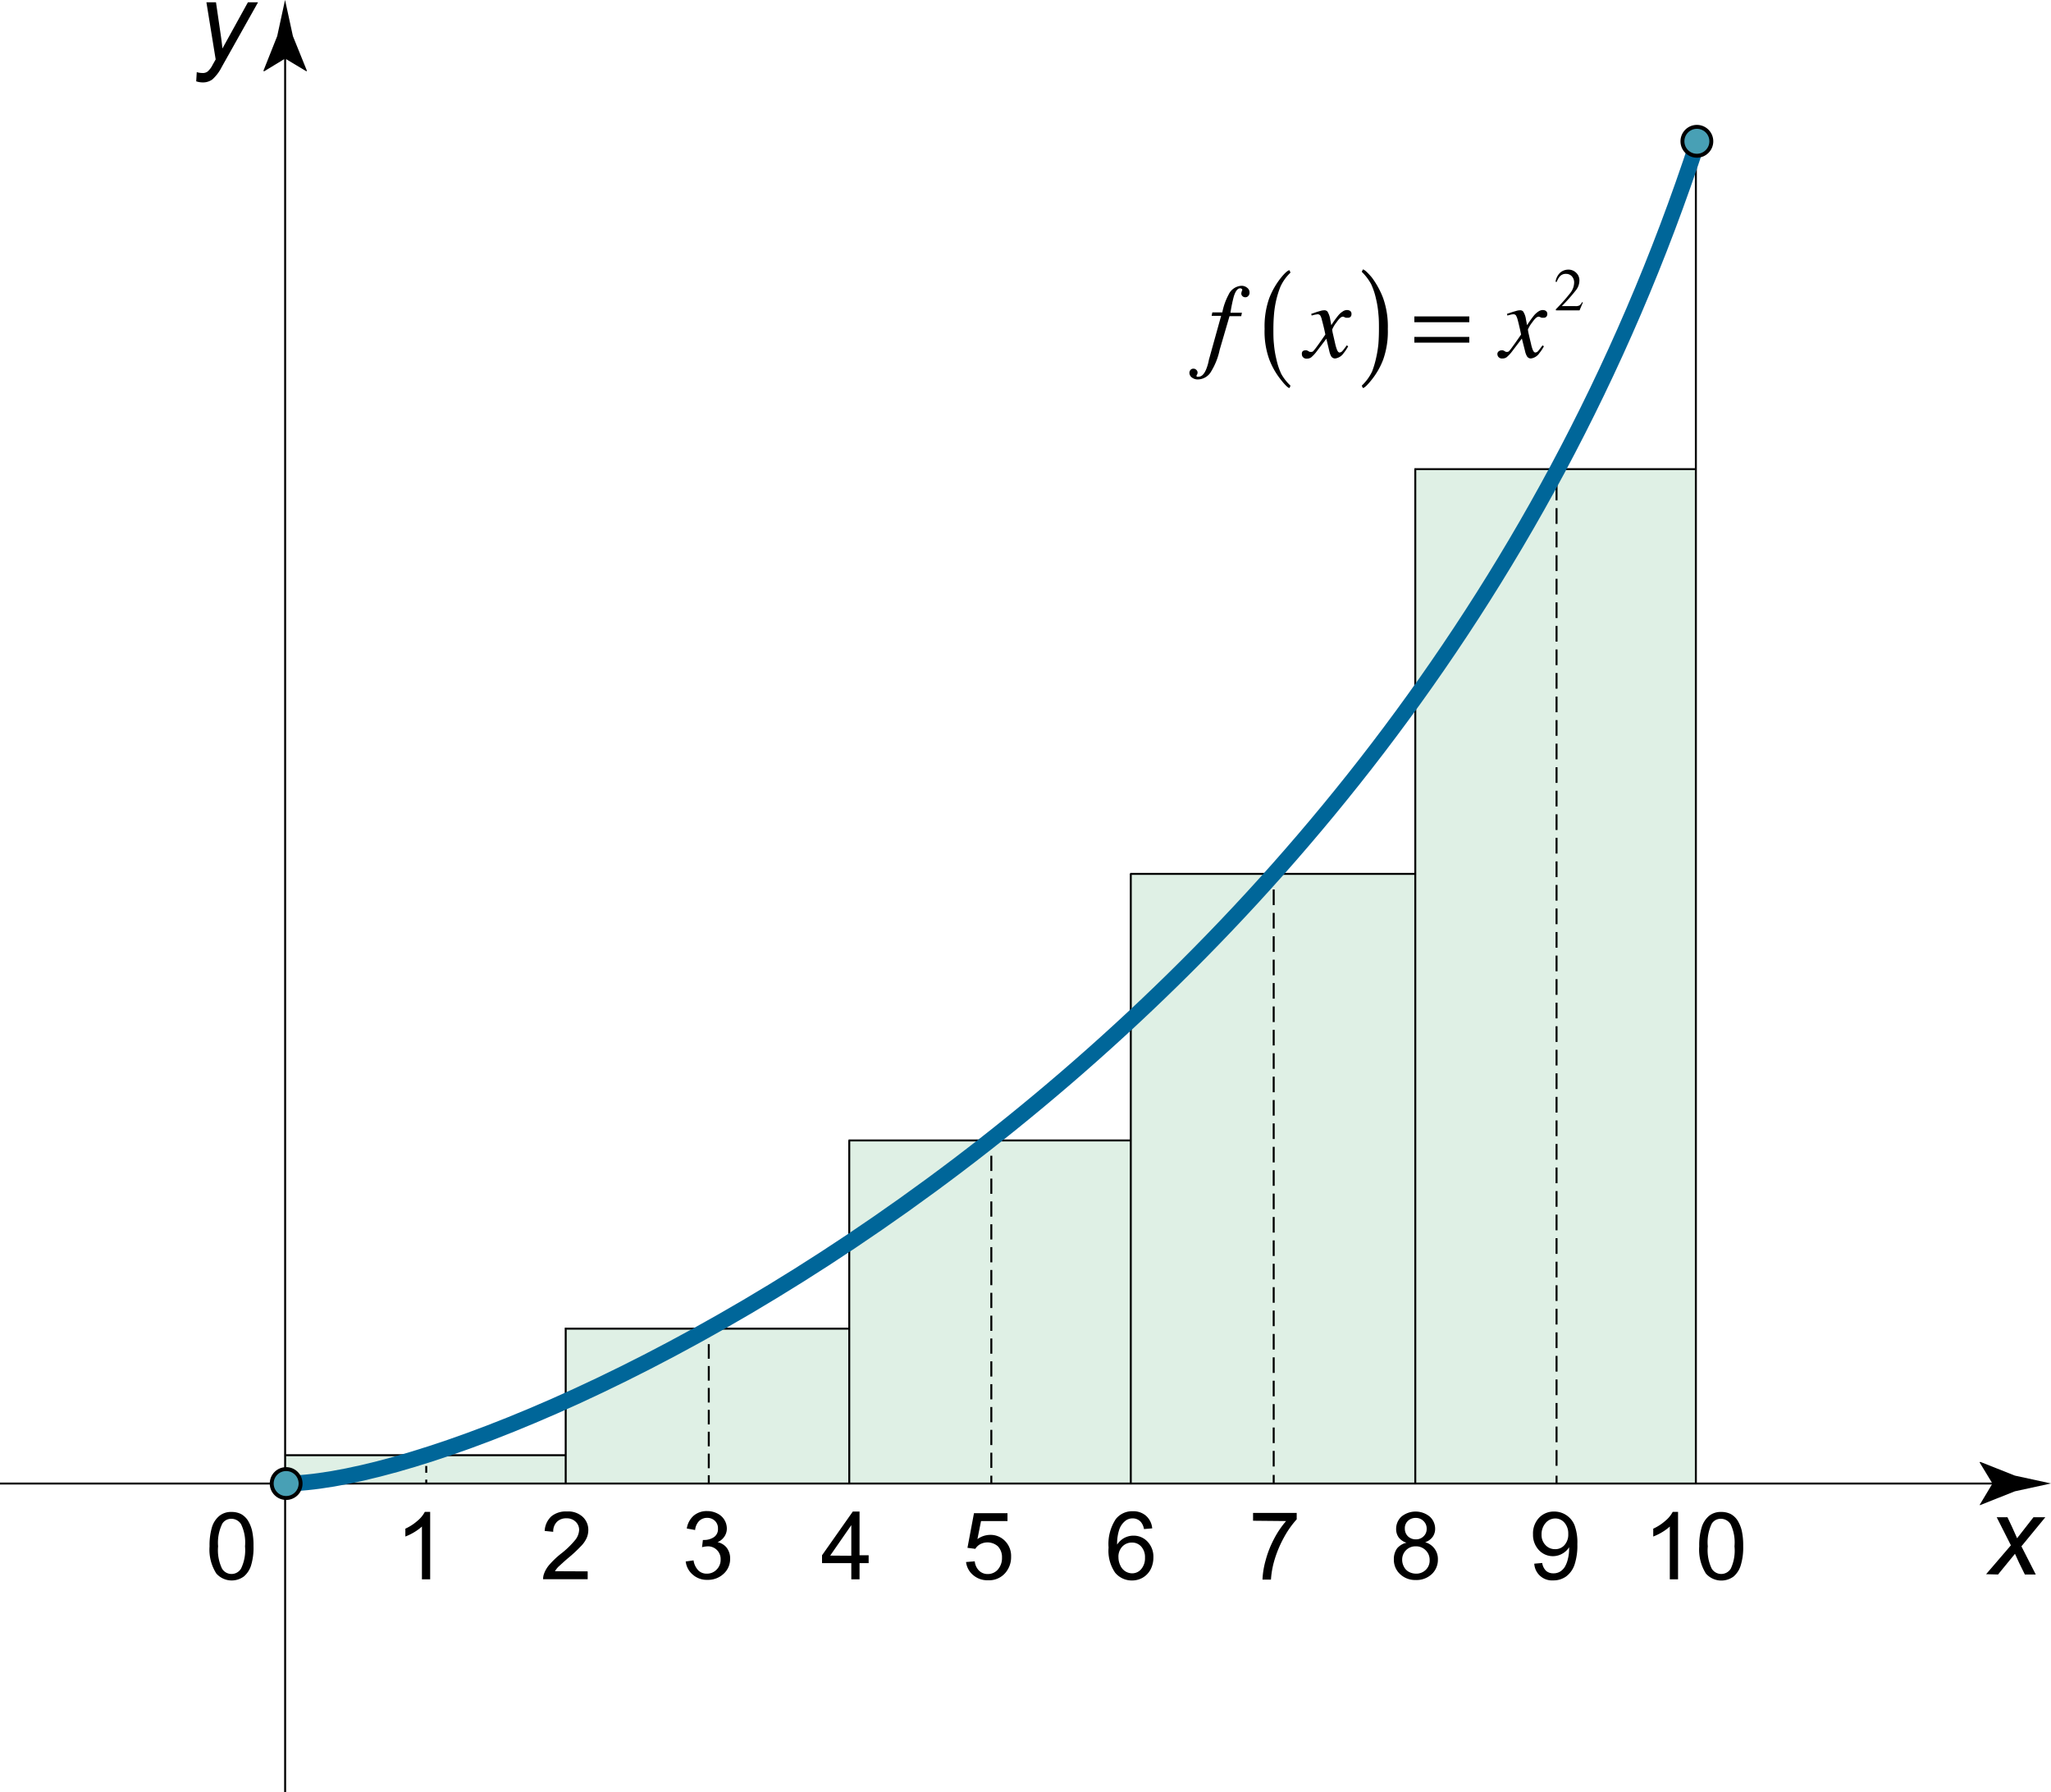 <svg id="Layer_1" data-name="Layer 1" xmlns="http://www.w3.org/2000/svg" viewBox="0 0 261.33 228.33"><defs><style>.cls-1{fill:#299951;opacity:0.15;isolation:isolate;}.cls-2{fill:#131312;}.cls-10,.cls-11,.cls-3,.cls-4,.cls-5,.cls-6,.cls-7,.cls-8,.cls-9{fill:none;}.cls-10,.cls-12,.cls-4,.cls-5,.cls-6,.cls-7,.cls-8,.cls-9{stroke:#000;}.cls-10,.cls-4,.cls-5,.cls-6,.cls-7,.cls-8,.cls-9{stroke-width:0.25px;}.cls-10,.cls-5,.cls-6,.cls-7,.cls-8,.cls-9{stroke-miterlimit:10;}.cls-6{stroke-dasharray:0.87 0.87;}.cls-7{stroke-dasharray:1.86 0.93;}.cls-8{stroke-dasharray:1.94 0.97;}.cls-9{stroke-dasharray:1.99 0.99;}.cls-10{stroke-dasharray:2 1;}.cls-11{stroke:#069;stroke-linecap:round;stroke-width:2px;}.cls-12{fill:#48a0b5;stroke-width:0.5px;}</style></defs><g id="_Layer_" data-name="&lt;Layer&gt;"><rect class="cls-1" x="180.37" y="59.74" width="35.74" height="129.24"/><rect class="cls-1" x="144.14" y="111.31" width="36.18" height="77.68"/><rect class="cls-1" x="108.24" y="145.26" width="35.85" height="43.68"/><rect class="cls-1" x="36.31" y="185.38" width="35.78" height="3.57"/><rect class="cls-1" x="72.09" y="169.26" width="36.11" height="19.73"/><path class="cls-2" d="M36.42,189"/><line class="cls-3" x1="63.33" y1="189.08" x2="64.33" y2="189.08"/><line class="cls-4" y1="189" x2="255.22" y2="189"/><path d="M253.87,189l-1.64-2.7.09-.06,4.41,1.75,4.6,1-4.6,1-4.41,1.75-.09,0Z"/><path d="M25,10.36l.07-1.17a2.52,2.52,0,0,0,.75.11,1,1,0,0,0,.61-.17,2.68,2.68,0,0,0,.65-.85l.4-.71L26.3.29h1.22L28.06,4c.11.73.21,1.45.28,2.18L31.59.29h1.29L28.26,8.52a5.43,5.43,0,0,1-1.19,1.59,2,2,0,0,1-1.2.39A2.64,2.64,0,0,1,25,10.36Z"/><path d="M253.06,200.55l3.16-3.68-1.81-3.58h1.37l.61,1.29c.23.49.43.95.62,1.39l2.09-2.68h1.51L257.56,197l1.83,3.59H258l-.73-1.48c-.15-.31-.33-.7-.53-1.16l-2.16,2.64Z"/><line class="cls-4" x1="36.33" y1="228.33" x2="36.33" y2="6.11"/><path d="M36.33,7.46,33.63,9.1,33.57,9l1.75-4.4c.34-1.54.67-3.07,1-4.61l1,4.61L39.1,9l-.05.09Z"/><path d="M26.7,197a8.17,8.17,0,0,1,.31-2.45,3,3,0,0,1,.94-1.43,2.35,2.35,0,0,1,1.55-.5,2.64,2.64,0,0,1,1.22.27,2.46,2.46,0,0,1,.86.81,4.49,4.49,0,0,1,.53,1.27,8.51,8.51,0,0,1,.19,2A7.74,7.74,0,0,1,32,199.4a3,3,0,0,1-.93,1.44,2.61,2.61,0,0,1-3.51-.38A5.66,5.66,0,0,1,26.7,197Zm1.09,0a5.43,5.43,0,0,0,.49,2.82,1.41,1.41,0,0,0,2.44,0,5.4,5.4,0,0,0,.5-2.82,5.34,5.34,0,0,0-.5-2.81,1.46,1.46,0,0,0-1.23-.7,1.35,1.35,0,0,0-1.16.61A5.5,5.5,0,0,0,27.79,197Z"/><path class="cls-5" d="M72.08,169.14V189"/><path d="M54.81,201.2H53.76v-6.72a6.34,6.34,0,0,1-1,.73,6.94,6.94,0,0,1-1.11.54v-1a6.22,6.22,0,0,0,1.54-1,3.72,3.72,0,0,0,.94-1.14h.68Z"/><path d="M74.88,200.19v1H69.2a2,2,0,0,1,.13-.73,3.63,3.63,0,0,1,.69-1.14A11.29,11.29,0,0,1,71.4,198a11.16,11.16,0,0,0,1.89-1.81,2.19,2.19,0,0,0,.5-1.27,1.41,1.41,0,0,0-.45-1.06,1.61,1.61,0,0,0-1.17-.43,1.64,1.64,0,0,0-1.22.46,1.71,1.71,0,0,0-.46,1.26l-1.09-.11a2.71,2.71,0,0,1,.84-1.85,2.89,2.89,0,0,1,2-.63,2.7,2.7,0,0,1,2,.68,2.25,2.25,0,0,1,.72,1.7,2.58,2.58,0,0,1-.21,1A3.62,3.62,0,0,1,74,197a17,17,0,0,1-1.63,1.51c-.63.54-1,.9-1.22,1.09a3.23,3.23,0,0,0-.44.57Z"/><path d="M87.37,198.93l1-.14a2.3,2.3,0,0,0,.62,1.29,1.49,1.49,0,0,0,1.06.4,1.68,1.68,0,0,0,1.26-.52,1.73,1.73,0,0,0,.51-1.27A1.61,1.61,0,0,0,90.19,197a3.31,3.31,0,0,0-.74.11l.11-.92h.17a2.23,2.23,0,0,0,1.22-.35,1.21,1.21,0,0,0,.53-1.09,1.3,1.3,0,0,0-.39-1,1.41,1.41,0,0,0-1-.38,1.45,1.45,0,0,0-1,.39,1.9,1.9,0,0,0-.52,1.16l-1.06-.19a2.69,2.69,0,0,1,.88-1.64,2.55,2.55,0,0,1,1.71-.58,2.81,2.81,0,0,1,1.29.3,2.13,2.13,0,0,1,1.22,1.93,1.79,1.79,0,0,1-.3,1,2,2,0,0,1-.88.73,2,2,0,0,1,1.18.73,2.22,2.22,0,0,1,.42,1.38,2.53,2.53,0,0,1-.82,1.91,2.89,2.89,0,0,1-2.07.78,2.69,2.69,0,0,1-1.88-.67A2.59,2.59,0,0,1,87.37,198.93Z"/><path d="M108.47,201.2v-2.06h-3.73v-1l3.92-5.57h.86v5.57h1.16v1h-1.16v2.06Zm0-3V194.3l-2.69,3.88Z"/><path d="M123.09,199l1.11-.09a1.94,1.94,0,0,0,.57,1.21,1.56,1.56,0,0,0,1.08.41,1.69,1.69,0,0,0,1.29-.57,2.21,2.21,0,0,0,.53-1.53,2,2,0,0,0-.51-1.42,2,2,0,0,0-2.25-.29,1.68,1.68,0,0,0-.64.6l-1-.13.83-4.41h4.27v1H125l-.46,2.3a2.81,2.81,0,0,1,1.62-.54,2.56,2.56,0,0,1,1.9.78,2.71,2.71,0,0,1,.77,2,3.06,3.06,0,0,1-.68,2,2.71,2.71,0,0,1-2.25,1,2.76,2.76,0,0,1-1.91-.66A2.55,2.55,0,0,1,123.09,199Z"/><path d="M146.81,194.71l-1.05.09a1.88,1.88,0,0,0-.4-.91,1.38,1.38,0,0,0-1.05-.45,1.47,1.47,0,0,0-.88.28,2.41,2.41,0,0,0-.79,1.06,5.66,5.66,0,0,0-.3,2,2.53,2.53,0,0,1,.93-.86,2.48,2.48,0,0,1,1.16-.28,2.4,2.4,0,0,1,1.79.77,2.77,2.77,0,0,1,.74,2,3.3,3.3,0,0,1-.34,1.5,2.64,2.64,0,0,1-1,1.07,2.7,2.7,0,0,1-1.39.37,2.74,2.74,0,0,1-2.15-1,4.93,4.93,0,0,1-.83-3.2,5.74,5.74,0,0,1,.92-3.62,2.64,2.64,0,0,1,2.16-1,2.45,2.45,0,0,1,1.67.56A2.41,2.41,0,0,1,146.81,194.71Zm-4.3,3.71a2.35,2.35,0,0,0,.23,1,1.72,1.72,0,0,0,.64.76,1.67,1.67,0,0,0,.88.26,1.5,1.5,0,0,0,1.15-.54,2.12,2.12,0,0,0,.48-1.46,2,2,0,0,0-.48-1.41,1.54,1.54,0,0,0-1.19-.51,1.65,1.65,0,0,0-1.22.51A1.85,1.85,0,0,0,142.51,198.42Z"/><path d="M159.66,193.74v-1h5.56v.82a11.79,11.79,0,0,0-1.63,2.32,14.47,14.47,0,0,0-1.24,3,11.15,11.15,0,0,0-.41,2.36h-1.08a10.65,10.65,0,0,1,.4-2.45,12.87,12.87,0,0,1,1.09-2.77,11.5,11.5,0,0,1,1.52-2.24Z"/><path d="M179.21,196.54a2,2,0,0,1-1-.68,1.83,1.83,0,0,1-.32-1.07,2.11,2.11,0,0,1,.68-1.58,2.85,2.85,0,0,1,3.6,0,2.09,2.09,0,0,1,.69,1.59,1.76,1.76,0,0,1-.32,1,2,2,0,0,1-.95.68,2.2,2.2,0,0,1,1.62,2.2,2.48,2.48,0,0,1-.78,1.86,2.83,2.83,0,0,1-2.05.75,2.79,2.79,0,0,1-2-.76,2.48,2.48,0,0,1-.78-1.87,2.31,2.31,0,0,1,.42-1.41A2.22,2.22,0,0,1,179.21,196.54Zm-.55,2.18a1.81,1.81,0,0,0,.22.87,1.49,1.49,0,0,0,.63.66,1.92,1.92,0,0,0,.91.23,1.7,1.7,0,0,0,1.25-.49,1.63,1.63,0,0,0,.49-1.23,1.68,1.68,0,0,0-.51-1.26,1.71,1.71,0,0,0-1.27-.5,1.68,1.68,0,0,0-1.72,1.72Zm.34-4a1.35,1.35,0,0,0,.39,1,1.41,1.41,0,0,0,1,.39,1.35,1.35,0,0,0,1-.39,1.26,1.26,0,0,0,.39-.94,1.3,1.3,0,0,0-.4-1,1.35,1.35,0,0,0-1-.4,1.38,1.38,0,0,0-1,.39A1.24,1.24,0,0,0,179,194.75Z"/><path d="M195.5,199.21l1-.09a1.81,1.81,0,0,0,.49,1,1.4,1.4,0,0,0,.93.32,1.62,1.62,0,0,0,.86-.22,1.91,1.91,0,0,0,.6-.6,3.53,3.53,0,0,0,.39-1,5.07,5.07,0,0,0,.16-1.29,1.79,1.79,0,0,0,0-.21,2.39,2.39,0,0,1-.86.81,2.43,2.43,0,0,1-3-.46,2.82,2.82,0,0,1-.74-2,2.91,2.91,0,0,1,.77-2.11,2.57,2.57,0,0,1,1.93-.79,2.74,2.74,0,0,1,1.53.45,2.8,2.8,0,0,1,1.06,1.28,6.35,6.35,0,0,1,.36,2.42,7.75,7.75,0,0,1-.36,2.62,3.1,3.1,0,0,1-1.06,1.49,2.77,2.77,0,0,1-1.66.51,2.26,2.26,0,0,1-2.41-2.14Zm4.32-3.79a2.09,2.09,0,0,0-.49-1.44,1.53,1.53,0,0,0-1.16-.53,1.62,1.62,0,0,0-1.23.57,2.18,2.18,0,0,0-.52,1.49,1.83,1.83,0,0,0,.5,1.33,1.61,1.61,0,0,0,1.22.52,1.53,1.53,0,0,0,1.2-.52A2,2,0,0,0,199.82,195.42Z"/><path d="M213.81,201.2h-1.05v-6.72a6.34,6.34,0,0,1-1,.73,6.94,6.94,0,0,1-1.11.54v-1a6.22,6.22,0,0,0,1.54-1,3.72,3.72,0,0,0,.94-1.14h.68v8.62Z"/><path d="M216.51,197a7.82,7.82,0,0,1,.32-2.45,3.08,3.08,0,0,1,.93-1.43,2.35,2.35,0,0,1,1.55-.5,2.64,2.64,0,0,1,1.22.27,2.46,2.46,0,0,1,.86.81,4.49,4.49,0,0,1,.53,1.27,8.51,8.51,0,0,1,.19,2,7.74,7.74,0,0,1-.31,2.44,3,3,0,0,1-.92,1.44,2.62,2.62,0,0,1-3.52-.38A5.73,5.73,0,0,1,216.51,197Zm1.09,0a5.43,5.43,0,0,0,.49,2.82,1.42,1.42,0,0,0,2.45,0A5.43,5.43,0,0,0,221,197a5.36,5.36,0,0,0-.49-2.81,1.47,1.47,0,0,0-1.24-.7,1.35,1.35,0,0,0-1.16.61A5.5,5.5,0,0,0,217.6,197Z"/><path class="cls-5" d="M108.21,145.27V189"/><path class="cls-5" d="M144.08,111.31V189"/><path class="cls-5" d="M180.33,59.75V189"/><path class="cls-5" d="M216.08,17.88V189"/><path class="cls-5" d="M72.11,185.39H36.41"/><path class="cls-5" d="M54.31,185.4v.49"/><path class="cls-6" d="M54.31,186.76v1.3"/><path class="cls-5" d="M54.31,188.5v.5"/><path class="cls-5" d="M90.31,169.31v1"/><path class="cls-7" d="M90.31,171.24v16.24"/><path class="cls-5" d="M90.31,187.94v1"/><path class="cls-5" d="M108.24,169.27H72.16"/><path class="cls-5" d="M144.12,145.29h-36"/><path class="cls-5" d="M126.31,145.27v1"/><path class="cls-8" d="M126.31,147.24v40.24"/><path class="cls-5" d="M126.31,188v1"/><path class="cls-5" d="M162.29,111.33v1"/><path class="cls-9" d="M162.29,113.32V187.4"/><path class="cls-5" d="M162.29,187.9v1"/><path class="cls-5" d="M180.23,111.33H144"/><path class="cls-5" d="M216.1,59.77H180.22"/><path class="cls-5" d="M198.33,59.75v1"/><path class="cls-10" d="M198.33,61.74V187.5"/><path class="cls-5" d="M198.33,188v1"/><path d="M159.07,37.68a.47.47,0,0,1-.4.19.49.49,0,0,1-.36-.14.46.46,0,0,1-.15-.34,1.38,1.38,0,0,1,.13-.45.18.18,0,0,0-.09-.15.28.28,0,0,0-.18-.06c-.33,0-.6.35-.82,1.06a19.16,19.16,0,0,0-.42,2.05h1.46l-.09.44h-1.49l-1.25,4.27a8.65,8.65,0,0,1-1.07,2.74,2,2,0,0,1-1.71,1.05,1.2,1.2,0,0,1-.78-.26.74.74,0,0,1-.3-.57.6.6,0,0,1,.12-.36.46.46,0,0,1,.39-.18.5.5,0,0,1,.37.15.46.46,0,0,1,.16.36.55.55,0,0,1-.07.24.39.39,0,0,0-.07.17s0,.07.07.1a.4.4,0,0,0,.2,0c.37,0,.68-.29.94-.88a5.89,5.89,0,0,0,.37-1.26l1.56-5.61h-1.21l.09-.44h1.27a8.07,8.07,0,0,1,.8-2.26,1.92,1.92,0,0,1,1.64-1.13,1.11,1.11,0,0,1,.74.26.73.73,0,0,1,.29.58A.59.59,0,0,1,159.07,37.68Z"/><path d="M166,44.73a.57.57,0,0,1,.32-.1.41.41,0,0,1,.16,0,.77.77,0,0,1,.17.07l.23.13.09,0h.09a.32.32,0,0,0,.25-.08,5.63,5.63,0,0,0,.46-.57c.16-.21.53-.73,1.1-1.56,0,0-.05-.27-.15-.71s-.2-.81-.28-1.11a2,2,0,0,0-.22-.61.42.42,0,0,0-.37-.15l-.36.06-.36.1-.06-.21.72-.25.52-.15a1.76,1.76,0,0,1,.41-.06.52.52,0,0,1,.42.16,2.65,2.65,0,0,1,.35,1l.14.74a12,12,0,0,1,.91-1.27,2.39,2.39,0,0,1,.56-.49.94.94,0,0,1,.5-.17.8.8,0,0,1,.36.07.44.44,0,0,1,.24.44.48.48,0,0,1-.12.35.44.44,0,0,1-.32.12h-.14l-.14,0-.17-.07a.75.75,0,0,0-.13-.06.24.24,0,0,0-.1,0c-.2,0-.47.25-.82.76a3.56,3.56,0,0,0-.52.88,5.29,5.29,0,0,0,.12.64l.26,1.14a5.37,5.37,0,0,0,.23.78c.1.24.21.36.34.36a.55.55,0,0,0,.36-.2c.12-.13.3-.37.55-.71l.18.12a5.71,5.71,0,0,1-.58.87,1.54,1.54,0,0,1-1.09.68.59.59,0,0,1-.52-.32,2.48,2.48,0,0,1-.21-.6L169,43.15l-1.34,1.76a4.52,4.52,0,0,1-.6.62.92.92,0,0,1-.53.16.59.59,0,0,1-.57-.27.57.57,0,0,1-.08-.32A.44.44,0,0,1,166,44.73Z"/><path d="M164.43,49.13l-.13.3c-.18,0-.55-.36-1.11-1.07a9.54,9.54,0,0,1-1.46-2.56,10.43,10.43,0,0,1-.6-3.9,10.8,10.8,0,0,1,.59-3.91,9.9,9.9,0,0,1,1.46-2.56c.56-.7.93-1,1.12-1l.13.3a5.79,5.79,0,0,0-1.29,1.81,11.74,11.74,0,0,0-.53,1.7,12.66,12.66,0,0,0-.28,1.79c-.05.57-.08,1.2-.08,1.92s0,1.26.07,1.89a12.83,12.83,0,0,0,.33,2,8.62,8.62,0,0,0,.61,1.81A6.14,6.14,0,0,0,164.43,49.13Z"/><path d="M173.65,49.43l-.14-.3a6,6,0,0,0,1.32-1.81,12,12,0,0,0,.51-1.72,14,14,0,0,0,.29-1.78c.05-.62.07-1.26.07-1.92s0-1.26-.07-1.9a12.17,12.17,0,0,0-.32-2,8.92,8.92,0,0,0-.61-1.81,6.57,6.57,0,0,0-1.19-1.56l.14-.3c.19,0,.57.35,1.13,1A10.7,10.7,0,0,1,176.24,38a10.8,10.8,0,0,1,.59,3.91,10.74,10.74,0,0,1-.59,3.9,9.54,9.54,0,0,1-1.46,2.56C174.22,49.07,173.85,49.43,173.65,49.43Z"/><path d="M180.21,40.31h7v.74h-7Zm0,2.61h7v.73h-7Z"/><path d="M191,44.73a.6.6,0,0,1,.33-.1.39.39,0,0,1,.15,0,.61.61,0,0,1,.17.07l.23.13.09,0H192a.35.35,0,0,0,.26-.08,4.82,4.82,0,0,0,.45-.57c.16-.21.53-.73,1.1-1.56,0,0-.05-.27-.15-.71s-.19-.81-.27-1.11a2.27,2.27,0,0,0-.23-.61.39.39,0,0,0-.36-.15,1.84,1.84,0,0,0-.36.06l-.37.1-.06-.21.73-.25.52-.15a1.69,1.69,0,0,1,.41-.06.5.5,0,0,1,.41.16,2.49,2.49,0,0,1,.35,1l.14.74a13.66,13.66,0,0,1,.91-1.27,2.6,2.6,0,0,1,.56-.49,1,1,0,0,1,.5-.17.74.74,0,0,1,.36.07.45.45,0,0,1,.25.44.48.48,0,0,1-.13.35.44.44,0,0,1-.32.12h-.14l-.13,0-.17-.07-.14-.06a.22.22,0,0,0-.1,0c-.19,0-.47.25-.82.76a3.56,3.56,0,0,0-.52.88,5.29,5.29,0,0,0,.12.64q.12.54.27,1.14a4.55,4.55,0,0,0,.22.78c.1.24.21.36.34.36a.51.51,0,0,0,.36-.2c.12-.13.3-.37.55-.71l.18.12a5.71,5.71,0,0,1-.58.87,1.54,1.54,0,0,1-1.09.68.58.58,0,0,1-.51-.32,2.06,2.06,0,0,1-.22-.6l-.41-1.62-1.34,1.76a4.52,4.52,0,0,1-.6.62.9.9,0,0,1-.53.16.59.59,0,0,1-.57-.27.66.66,0,0,1-.08-.32A.44.44,0,0,1,191,44.73Z"/><path d="M198.19,39.45a23.68,23.68,0,0,0,1.88-2.11,2.2,2.2,0,0,0,.5-1.31,1.15,1.15,0,0,0-.31-.85,1,1,0,0,0-.72-.29,1,1,0,0,0-.84.38,2.11,2.11,0,0,0-.34.63l-.16,0a2,2,0,0,1,.64-1.21,1.61,1.61,0,0,1,1-.34,1.38,1.38,0,0,1,1,.41,1.3,1.3,0,0,1,.4,1,2,2,0,0,1-.43,1.2A24.33,24.33,0,0,1,199,39h1.74a1.05,1.05,0,0,0,.51-.09,1.12,1.12,0,0,0,.33-.42l.1.05-.42,1h-3v-.09Z"/><path class="cls-11" d="M36.21,189c28,0,140.89-51.15,180.12-171"/><circle class="cls-12" cx="36.46" cy="189" r="1.84"/><circle class="cls-12" cx="216.21" cy="18" r="1.84"/></g></svg>